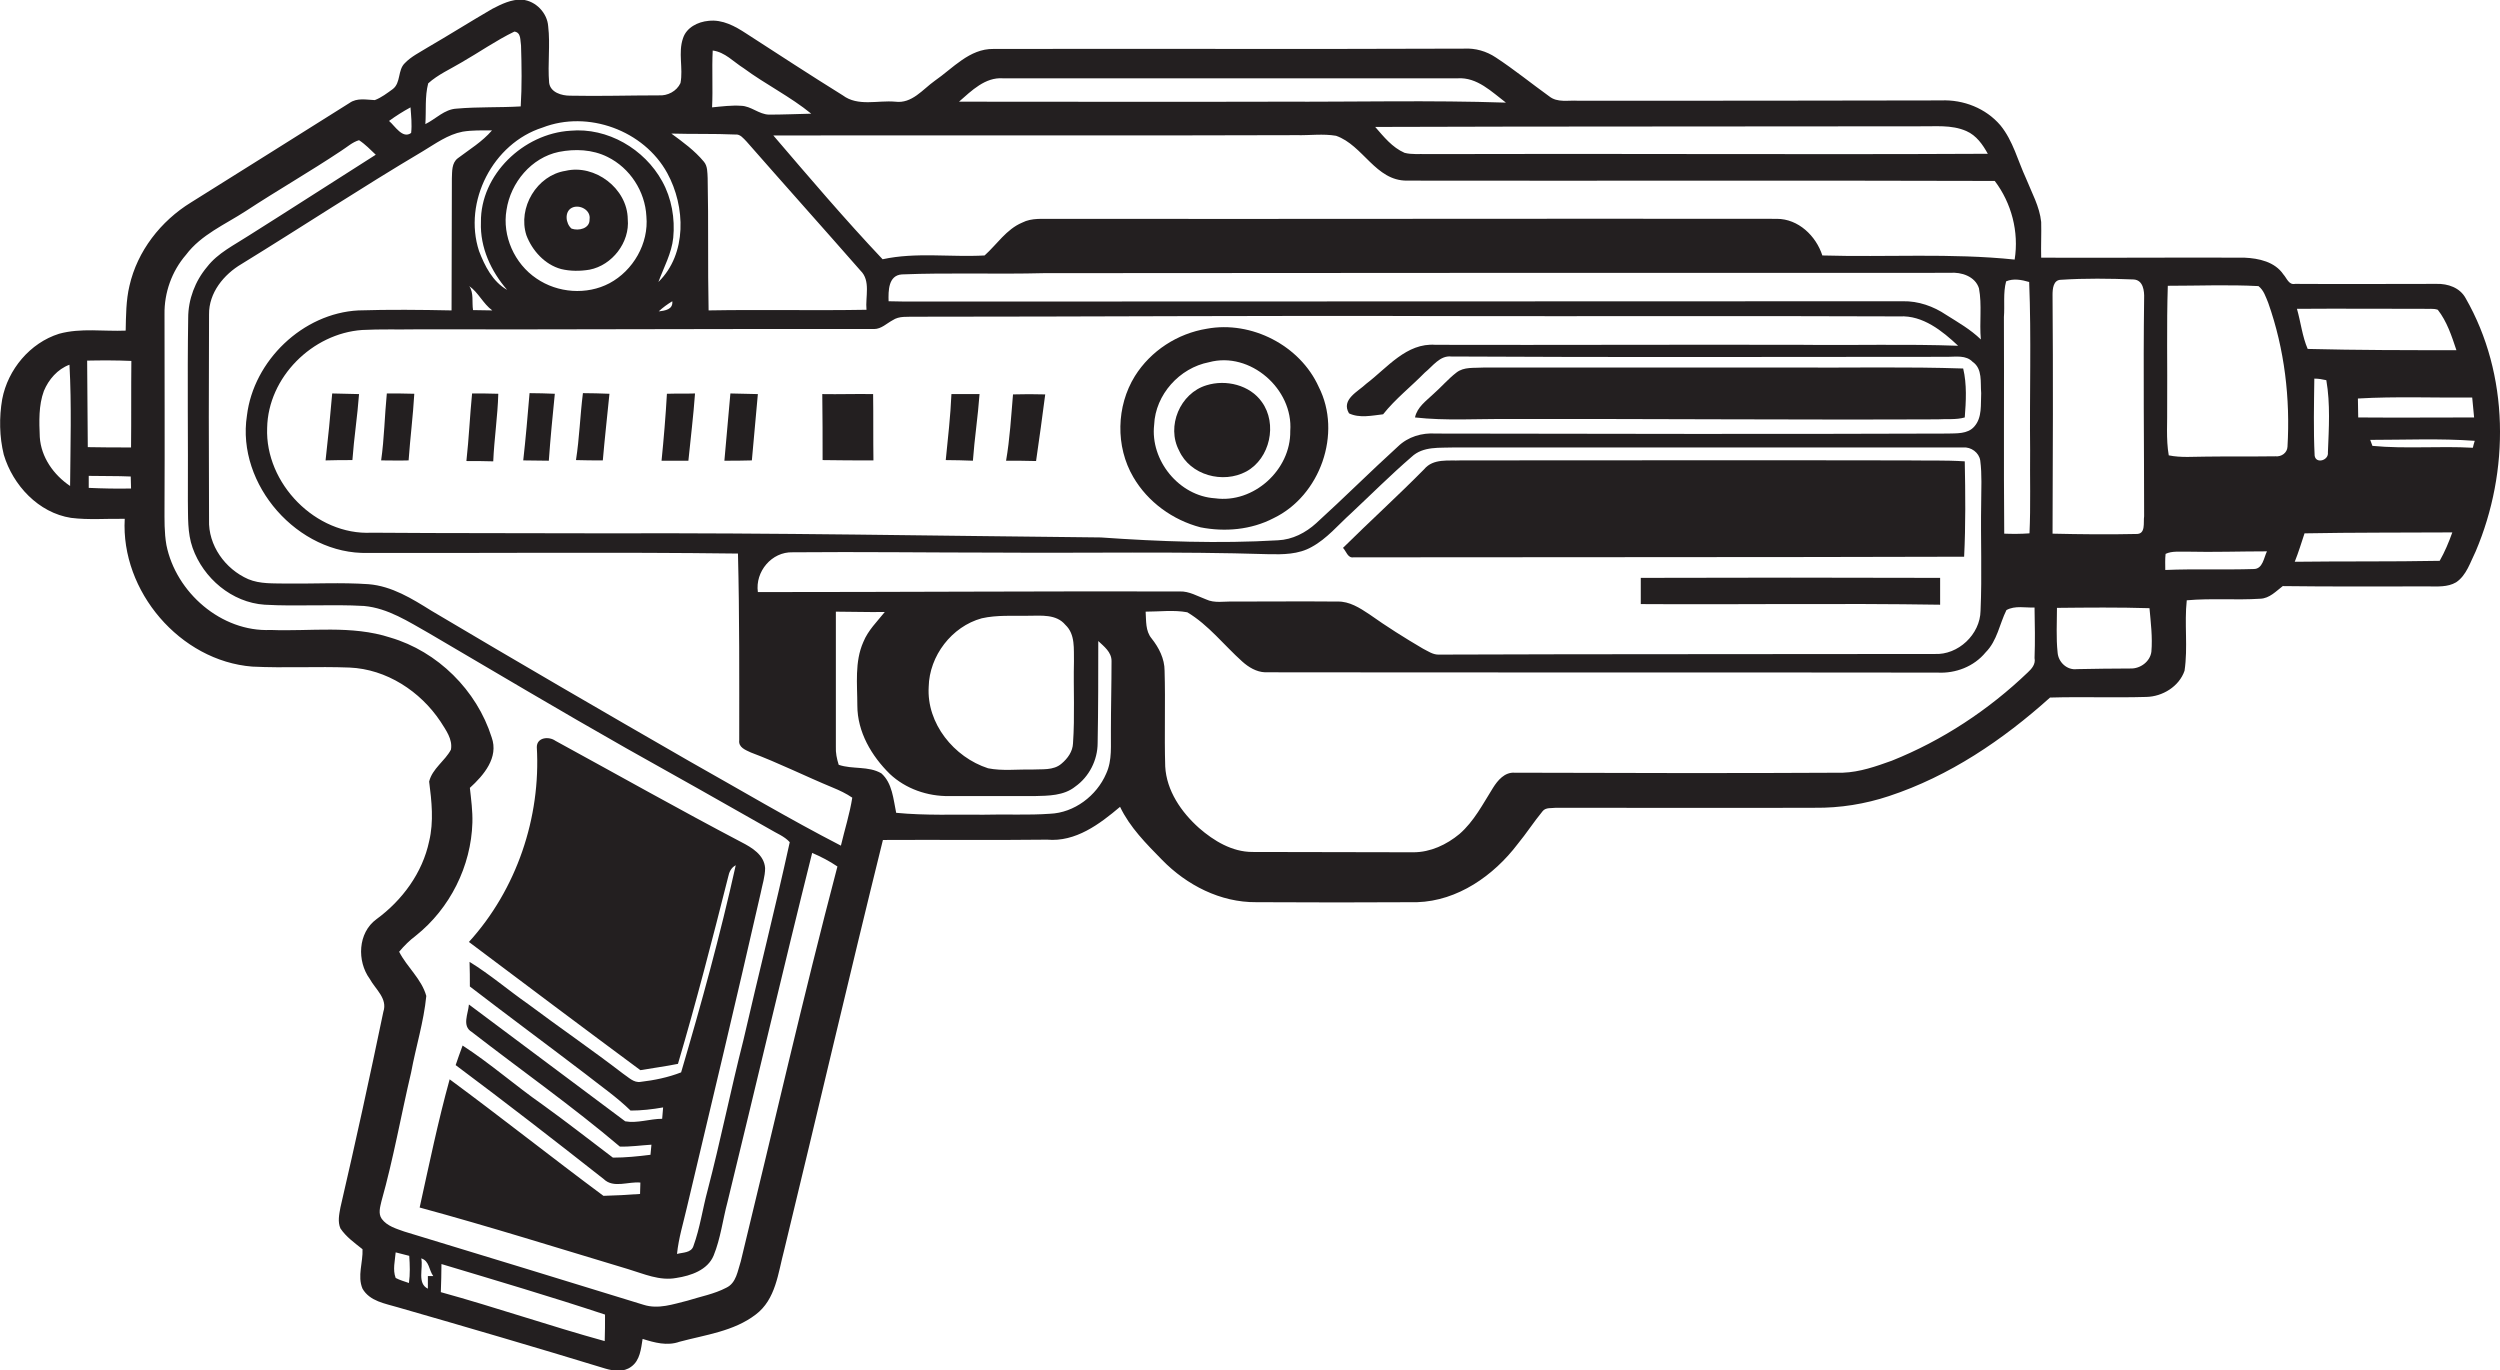 <?xml version="1.0" encoding="utf-8"?>
<!-- Generator: Adobe Illustrator 19.2.0, SVG Export Plug-In . SVG Version: 6.00 Build 0)  -->
<svg version="1.1" id="Layer_1" xmlns="http://www.w3.org/2000/svg" xmlns:xlink="http://www.w3.org/1999/xlink" x="0px" y="0px"
	 viewBox="0 0 791.7 433.9" enable-background="new 0 0 791.7 433.9" xml:space="preserve">
<g>
	<path fill="#231F20" d="M780.8,94.4c-1.8-3.3-5.6-4.6-9.2-4.5c-15,0-29.9,0.1-44.8,0c-2,0.4-2.6-1.8-3.7-3c-2.7-4-7.8-5.1-12.3-5.3
		c-21.5-0.1-42.9,0.1-64.4,0c-0.1-3.8,0.1-7.5,0-11.3c-0.5-4.9-3-9.3-4.8-13.8c-2.6-5.6-4.1-11.9-8.1-16.8
		c-4.6-5.4-11.7-8.2-18.8-7.9c-38.3,0.1-76.7,0.1-115,0.1c-3-0.2-6.5,0.7-9.1-1.4c-5.7-4.1-11.1-8.5-16.9-12.3c-3-2-6.5-3-10.1-2.8
		c-49.6,0.2-99.3,0-149,0.1c-7.6-0.1-12.8,6.1-18.6,10.1c-3.8,2.7-7.2,7.3-12.5,6.6c-5.5-0.5-11.8,1.6-16.6-2
		c-10.3-6.4-20.4-13-30.6-19.6c-3.5-2.3-7.5-4.5-11.9-4c-3.4,0.3-7,2.1-8.1,5.5c-1.6,4.6,0.1,9.5-0.8,14.2c-1.2,2.6-4.1,4.1-6.9,3.9
		c-9.4,0-18.7,0.3-28.1,0.1c-2.6,0-6.2-1-6.6-4.1c-0.5-6,0.4-12-0.3-17.9c-0.3-4.2-3.9-8-8.2-8.4c-3.4-0.2-6.6,1.4-9.5,2.9
		c-6.9,4-13.7,8.3-20.6,12.3c-2.4,1.5-5.1,2.8-7.1,4.9c-2.3,2.2-1.2,6.2-3.8,8.2c-1.8,1.3-3.6,2.7-5.7,3.5c-2.7-0.1-5.6-0.8-8,0.9
		C94,43.1,77.3,53.6,60.5,64.1C50.9,70,43.5,79.5,41,90.5c-1.1,4.6-1.1,9.5-1.2,14.2c-7,0.3-14.2-0.9-21.1,1
		c-9.2,2.9-16.2,11.3-18,20.7c-1,5.8-0.9,11.9,0.5,17.6c2.9,9.7,11,18.4,21.3,20c5.6,0.7,11.3,0.2,17,0.3
		c-1.3,22.9,17.5,45,40.4,46.8c10.3,0.5,20.6-0.1,30.8,0.3c11.7,0.5,22.4,7.5,28.8,17.1c1.7,2.7,3.9,5.6,3.3,8.9
		c-1.9,3.6-5.9,6-6.9,10.1c0.8,6.2,1.5,12.7,0,18.9c-2.1,10-8.5,18.7-16.7,24.7c-5.9,4.3-6.2,13.3-2.1,18.9
		c1.8,3.3,5.7,6.2,4.3,10.4c-4.3,20.7-8.8,41.3-13.6,62c-0.4,2.2-0.9,4.5,0,6.6c1.8,2.7,4.5,4.6,7,6.6c0.2,4.1-1.7,8.5,0,12.5
		c2.3,4,7.2,4.7,11.2,5.9c21.9,6.3,43.8,12.7,65.7,19.4c2.7,0.8,5.8,1.2,8.2-0.6c2.8-2,3.1-5.7,3.6-8.8c3.8,1.2,7.8,2.3,11.7,0.9
		c8.2-2.2,17.2-3.3,24.1-8.6c6.4-4.8,7.1-13.2,9-20.3c10.5-43.3,20.6-86.8,31.3-130c17.3-0.1,34.7,0.1,52-0.1
		c9,0.8,16.6-4.9,23.1-10.4c3.1,6.5,8.3,11.7,13.3,16.8c7.8,8,18.5,13.5,29.8,13.4c17,0.1,34,0.1,51,0c12.8-0.4,24.2-8.4,31.8-18.4
		c2.8-3.4,5.1-7,7.9-10.4c1-1.3,2.9-0.9,4.3-1.1c27.3,0,54.6,0.1,81.9,0c8,0.1,16-1.2,23.5-3.7c19.1-6.3,36.1-17.8,51-31.2
		c10.1-0.3,20.3,0.1,30.5-0.2c5.1-0.1,10.4-3.3,12.1-8.3c1.1-7.4-0.1-14.9,0.7-22.3c7.8-0.7,15.6,0,23.3-0.5c2.9-0.1,5-2.4,7.1-4
		c15.3,0.2,30.6,0.1,45.9,0.1c3,0,6.3,0.3,9-1.3c3.3-2.2,4.5-6.4,6.2-9.8C794.8,149.2,794.7,118.6,780.8,94.4z M22.2,153.9
		c-5.2-3.5-9.2-9.1-9.6-15.5c-0.2-4.9-0.4-10,1.3-14.6c1.5-3.6,4.3-6.9,8.1-8.3C22.7,128.3,22.3,141.1,22.2,153.9z M642.6,89.3
		c0.7,17.7,0.1,35.5,0.3,53.2c-0.1,8.8,0.2,17.6-0.2,26.4c-2.7,0.2-5.4,0.2-8,0.1c-0.2-22.9,0-45.7-0.1-68.6
		c0.3-3.7-0.3-7.6,0.7-11.3C637.6,88.1,640.2,88.6,642.6,89.3z M607.7,40c5,0.1,10.2-0.6,15,1.5c3.2,1.4,5.2,4.3,6.8,7.2
		c-59.2,0.3-118.5-0.1-177.7,0.1c-2.3-0.1-4.7,0.2-7-0.4c-3.9-1.7-6.6-5.1-9.3-8.2C492.8,40,550.2,40.1,607.7,40z M317.6,24.8
		c48,0,96,0,144,0c6.2-0.4,10.8,4.3,15.3,7.7c-23.8-0.8-47.6-0.2-71.4-0.3c-33.9,0.1-67.9,0-101.8,0C307.7,28.7,312,24.4,317.6,24.8
		z M410.6,42.8c4.2,0.1,8.4-0.5,12.5,0.2c8.6,3,12.5,14.3,22.5,14.2c62,0.1,124-0.1,186.1,0.1c5.3,7,7.7,16.1,6.3,24.9
		c-20.2-2.1-40.6-0.7-60.9-1.3c-2-6.2-7.6-11.6-14.4-11.6c-76.3-0.1-152.7,0.1-229,0c-3.4,0.1-6.9-0.4-10,1.2
		c-5,2.1-8,6.9-11.9,10.4c-10.8,0.6-21.7-1.1-32.3,1.2c-12-12.7-23.3-26-34.6-39.2C300.1,42.8,355.3,43,410.6,42.8z M625.2,135.1
		c-2.1,2.4-5.6,2.1-8.5,2.2c-54,0.2-108,0.1-162,0c-4.4-0.3-8.8,1-12,4.1c-8.8,8-17.1,16.3-25.9,24.3c-3.3,3-7.5,5.2-12.1,5.4
		c-18.7,1.1-37.5,0.4-56.1-0.9c-52-0.5-104-1.5-156-1.3c-25-0.1-50,0-74.9-0.2c-17.7,0.9-33.8-15.6-33.1-33.2
		c0.3-16,14.3-29.9,30.1-31c5.7-0.3,11.4-0.1,17-0.2c48.4,0.1,96.7-0.2,145.1-0.1c2.3,0,4-1.8,5.9-2.8c2.1-1.4,4.6-1,7-1.1
		c55.6,0,111.3-0.4,166.9-0.2c48.3,0.1,96.7-0.1,145,0.1c7.3-0.4,13.5,4.6,18.5,9.3c-16.5-0.6-33-0.1-49.5-0.3
		c-38.7-0.1-77.3,0.1-116,0c-9.2-0.7-15.3,7.3-21.9,12.3c-2.6,2.5-8.1,5-5.5,9.4c3.3,1.6,7.3,0.7,10.8,0.3
		c3.9-4.9,8.9-8.8,13.2-13.2c2.5-2,4.8-5.5,8.4-5.1c52.4,0.3,104.7,0.1,157.1,0.1c2.7,0,5.9-0.6,8,1.6c3.2,2.2,2.4,6.5,2.7,9.9
		C627.2,128,627.8,132.2,625.2,135.1z M148.6,90.6c2.9,2,4.4,5.6,7.3,7.7c-2.1,0-4.1-0.1-6.1-0.1C149.4,95.7,150.1,92.8,148.6,90.6z
		 M160.4,66.5c1.3-8.7,7.9-16.6,16.6-18.4c5.1-1,10.6-0.8,15.4,1.6c7.1,3.5,11.9,10.9,12.3,18.8c0.8,8.6-4.2,17.2-11.7,21.2
		c-7.2,3.8-16.4,3.1-23.1-1.5C162.9,83.5,159,74.7,160.4,66.5z M208.6,98.6c1.3-1.2,2.8-2.3,4.3-3.2C213.2,98,210.6,98.4,208.6,98.6
		z M616.3,99.7c-4-2.7-8.8-4.4-13.7-4.3c-104,0-208,0.1-312,0.1c-3.1,0-6.1,0-9.2-0.1c-0.1-3.3-0.1-8.2,4.2-8.5c15-0.6,30,0,45-0.4
		c95.6-0.1,191.3-0.1,286.9-0.1c3.6-0.3,8,1.1,9.2,4.9c1,5.3,0.1,10.8,0.6,16.2C624,104.3,620.1,102.1,616.3,99.7z M225.7,16
		c3.9,0.5,6.6,3.6,9.8,5.6c6.9,5.1,14.8,9,21.4,14.4c-4.5,0.1-8.9,0.3-13.4,0.3c-3.2-0.1-5.6-2.7-8.8-2.8c-3.1-0.2-6.1,0.2-9.2,0.5
		C225.8,28,225.4,22,225.7,16z M232.8,42.6c1.6-0.2,2.6,1.2,3.6,2.2c12,13.7,24.1,27.2,36.1,40.9c3.3,3.2,1.5,8.3,1.9,12.4
		c-16.7,0.3-33.3-0.1-50,0.2c-0.3-14,0-27.9-0.3-41.9c-0.1-1.8,0-3.8-1.2-5.2c-2.9-3.5-6.6-6.2-10.3-8.9
		C219.3,42.5,226.1,42.3,232.8,42.6z M171.8,40.4c14.4-5.6,32.1,0.9,39.5,14.4c5.8,10.6,6.3,25.6-2.8,34.5c1.7-4.6,4.2-9.1,4.7-14
		c0.6-6.1-0.5-12.5-3.5-17.9c-5.6-10.2-17.3-17.1-29.1-16c-14.8,0.9-28.5,13.9-28.3,29c-0.3,8,3.2,15.5,8.3,21.4
		c-4.6-2.6-7.1-7.6-8.9-12.3C146.6,63.9,156.1,45.4,171.8,40.4z M135.6,26.4c3.1-2.8,7-4.5,10.5-6.6c5.6-3.2,11-7,16.8-9.8
		c2.2,0.3,1.8,2.8,2.1,4.4c0.2,6.4,0.3,12.9-0.1,19.3c-6.8,0.4-13.5,0.1-20.3,0.7c-3.9,0.2-6.6,3.3-9.9,4.9
		C135,35.1,134.5,30.6,135.6,26.4z M130,34c0.2,2.7,0.5,5.4,0.2,8.1c-2.7,2-5.1-2.2-7-3.8C125.4,36.7,127.6,35.3,130,34z
		 M28.1,154.5c0-0.9,0-2.8,0-3.8c4.4,0.1,8.9,0,13.3,0.2c0,1,0.1,2.8,0.1,3.8C37,154.8,32.5,154.7,28.1,154.5z M41.5,141.7
		c-4.6,0-9.1,0-13.7-0.1c-0.1-9.1-0.1-18.2-0.2-27.4c4.7-0.1,9.3-0.1,14,0.1C41.5,123.5,41.6,132.6,41.5,141.7z M129.5,406.3
		c-1.4-0.5-2.9-0.9-4.2-1.6c-1-2.6-0.2-5.5,0-8.1c1.4,0.4,2.9,0.7,4.3,1.1C129.8,400.6,129.9,403.5,129.5,406.3z M135.5,404.1
		c0,1,0,3,0,4c-3.5-1.7-1.4-6.5-2.1-9.6c2.6,0.8,2.4,3.7,3.8,5.6C136.8,404.1,136,404.1,135.5,404.1z M191.5,424.7
		c-17.4-4.8-34.5-10.7-51.9-15.5c0.1-3,0.2-5.9,0.2-8.9c17.3,5.2,34.6,10.3,51.8,16C191.6,419.1,191.6,421.9,191.5,424.7z
		 M234.6,399.4c-1,3-1.4,6.9-4.6,8.4c-3.8,2-8.2,2.8-12.3,4.1c-4.5,1.1-9.2,2.8-13.9,1.3c-25.3-7.8-50.5-15.5-75.8-23.2
		c-2.5-0.9-5.4-1.7-7.1-4c-1.2-1.7-0.5-3.8-0.1-5.6c3.8-13.5,6.2-27.2,9.4-40.8c1.5-8.1,4-16,4.8-24.2c-1.5-5.4-6.1-9.1-8.6-14
		c1.6-1.9,3.3-3.6,5.3-5.1c10.8-8.6,17.5-22,17.9-35.8c0.1-3.7-0.4-7.3-0.8-11c4.4-4,9.2-9.6,6.9-16c-4.7-14.9-17.1-27.2-32.1-31.6
		c-12.3-4-25.3-1.9-37.9-2.4c-15.6,0.7-30-11.9-33-26.9c-0.7-4-0.6-8-0.6-12.1c0.1-20.3,0-40.7,0-61c-0.1-6.8,2.3-13.6,6.8-18.8
		c4.8-6.4,12.4-9.6,19-13.9c9.9-6.5,20.2-12.4,30.1-19c1.9-1.2,3.6-2.8,5.7-3.4c2,1.3,3.6,3,5.3,4.6c-13.4,8.5-26.7,17.1-40.2,25.6
		c-4.6,3-9.8,5.5-13.2,9.9c-3.8,4.5-6,10.3-6,16.2c-0.3,19.3,0,38.6-0.1,57.9c0.1,5-0.2,10.1,1.5,14.9c3.4,9.6,12.4,17.3,22.8,18
		c10.5,0.6,21-0.2,31.5,0.4c7.6,0.7,14.1,5,20.5,8.6c20.8,12.2,41.6,24.6,62.6,36.5c15.2,8.5,30.3,17,45.4,25.6
		c2.1,1.3,4.6,2.2,6.3,4.1c-4.6,21-9.9,41.9-14.7,62.8c-4,15.7-7.2,31.7-11.3,47.4c-1.6,5.9-2.4,11.9-4.5,17.7
		c-0.7,2.2-3.4,2-5.2,2.5c0.5-5,2-9.8,3.1-14.6c7.9-33.2,15.8-66.4,23.4-99.7c0.5-2.6,1.4-5.2,1.4-7.9c-0.3-4.2-4.2-6.5-7.5-8.2
		c-19.8-10.4-39.3-21.4-58.9-32.1c-2.1-1.5-5.9-1.1-5.9,2c1.3,22.3-6.4,45.1-21.5,61.7c18.1,13.6,36.2,27.2,54.3,40.6
		c4-0.7,8-1.2,11.9-2c5.8-19.6,10.9-39.4,15.9-59.2c0.3-1.5,0.9-2.9,2.4-3.7c-4.9,22.1-10.9,43.9-17.3,65.6c-4.1,1.6-8.5,2.5-12.8,3
		c-2.2,0.4-3.9-1.5-5.6-2.6c-9.9-7.6-20.1-14.6-30-22c-6.3-4.4-12.1-9.4-18.6-13.4c0.1,2.6,0.1,5.2,0.1,7.8
		c12.1,9.3,24.4,18.4,36.6,27.7c4.8,3.8,9.9,7.3,14.3,11.6c3.4,0,6.9-0.4,10.3-1c-0.1,0.9-0.2,2.7-0.3,3.6c-3.9,0-7.9,1.5-11.7,0.8
		c-16.5-12.4-33-24.6-49.5-37c-0.2,2.9-2.3,6.8,0.9,8.7c15.6,12.1,31.8,23.5,46.9,36.3c3.3,0.1,6.7-0.4,10-0.6
		c-0.1,0.8-0.2,2.4-0.3,3.2c-4,0.5-7.9,0.9-11.9,0.9c-7.4-5.6-14.8-11.4-22.3-16.8c-8.6-6-16.5-13-25.3-18.7
		c-0.8,2.1-1.5,4.2-2.2,6.2c15.8,11.8,31.4,23.9,46.9,36.1c3.1,3,7.8,0.7,11.6,1.1c0,1.2-0.1,2.4-0.1,3.6c-3.9,0.3-7.8,0.5-11.6,0.6
		c-16.3-12.1-32.3-24.8-48.7-36.9c-3.7,13.4-6.5,27-9.5,40.6c22.1,6,44,12.9,66,19.5c5,1.5,10,3.8,15.3,2.8
		c4.6-0.7,9.9-2.5,11.8-7.1c2.2-5.4,2.9-11.4,4.4-17c9-36.8,17.6-73.7,26.8-110.5c2.8,1.2,5.5,2.6,8,4.3
		C254.3,315.8,244.8,357.6,234.6,399.4z M266.3,267.8c-16.3-8.4-32.1-17.8-48.1-26.8c-27.3-15.7-54.5-31.5-81.6-47.6
		c-6.1-3.8-12.5-7.8-19.9-8.4c-8.7-0.6-17.4-0.1-26.1-0.2c-4-0.1-8.2,0.2-12-1.4c-7.3-3.2-12.7-10.7-12.4-18.8
		c-0.1-21.7-0.1-43.3,0-65c-0.1-6.9,4.7-12.7,10.3-16c19.2-11.8,38-24.2,57.4-35.7c4-2.4,7.9-5.3,12.6-6.2c3-0.5,6.2-0.4,9.3-0.4
		c-3.1,3.6-7.1,6-10.8,8.8c-2,1.5-1.8,4.2-1.9,6.4c0,13.9-0.1,27.9-0.1,41.8c-9.8-0.2-19.7-0.3-29.5,0
		c-17.6,0.9-33.2,15.9-35.3,33.3c-3.4,21.9,16.2,44.1,38.3,43.5c39.1,0.1,78.2-0.3,117.2,0.2c0.5,19.7,0.4,39.4,0.4,59.1
		c-0.3,2.3,2,3.1,3.7,3.9c8.8,3.3,17.2,7.5,25.9,11.1c2.2,0.9,4.3,1.9,6.2,3.2C269.1,257.7,267.5,262.7,266.3,267.8z M351.8,231.4
		c-0.1,4.5,0.5,9.3-1.5,13.6c-3,7-10.1,12.4-17.8,12.7c-7,0.5-13.9,0.1-20.9,0.3c-9.3-0.1-18.5,0.3-27.8-0.6
		c-0.9-4.3-1.2-9.4-4.7-12.5c-4.1-2.4-9.1-1.2-13.5-2.7c-0.6-1.9-1-3.8-0.9-5.8c0-14.2,0-28.5,0-42.7c5.2,0,10.3,0.2,15.5,0.1
		c-2.4,3-5.3,5.8-6.8,9.5c-2.8,6.3-1.9,13.4-1.9,20.1c0,8.4,4.5,16,10.3,21.7c5,4.7,11.9,7.1,18.8,7c9,0,18,0,27,0
		c4.4-0.1,9.3-0.1,12.9-3c4.4-3.1,7.1-8.4,7.1-13.8c0.2-10.8,0.2-21.5,0.2-32.3c1.8,1.7,4.2,3.5,4.2,6.3
		C352,216.8,351.8,224.1,351.8,231.4z M339.8,235.4c-0.1,2.6-1.7,4.8-3.6,6.4c-2.6,2.3-6.3,1.7-9.5,1.9c-4.6-0.1-9.3,0.5-13.8-0.4
		c-10.8-3.5-19.5-14.2-18.8-25.8c0.2-9.8,7.3-19.1,16.8-21.7c4.9-1.1,9.9-0.7,14.8-0.8c4,0,8.8-0.6,11.7,2.9c3.2,3,2.6,7.7,2.7,11.6
		C339.9,218.1,340.4,226.8,339.8,235.4z M240,187.5c-0.9-6.5,4.4-12.8,11-12.6c21.6-0.2,43.1,0.1,64.7,0.1
		c28.6,0.2,57.3-0.4,85.9,0.5c4.7,0.1,9.6,0.1,13.8-2.3c4.8-2.6,8.4-7,12.4-10.6c6.4-6,12.6-12.2,19.2-17.9c3.7-3.5,9-2.8,13.6-3
		c53.7,0,107.4,0,161.1,0c2.5-0.2,5,1.6,5.4,4.1c0.6,4.5,0.3,9.1,0.3,13.6c-0.2,11.3,0.3,22.7-0.2,34c-0.1,7.5-7.1,14.1-14.6,13.7
		c-52.4,0.1-104.7,0-157.1,0.2c-1.8,0-3.3-1.1-4.9-1.9c-5.8-3.4-11.5-7-17-10.9c-3-2-6.3-4.1-10-4c-11-0.1-22,0-33,0
		c-2.9-0.1-6,0.6-8.7-0.7c-2.7-1-5.3-2.6-8.3-2.5C329.1,187.2,284.6,187.5,240,187.5z M642.2,212.9c-12.4,11.9-27.1,21.6-43.1,28
		c-5,1.8-10.1,3.6-15.5,3.8c-34.7,0.2-69.3,0.1-104,0c-3.1-0.2-5.3,2.4-6.8,4.8c-3.2,5.1-6,10.6-10.6,14.6
		c-4.1,3.4-9.2,5.8-14.6,5.8c-17,0-34-0.1-51-0.1c-6.4,0-12.2-3.5-16.9-7.6c-5.6-5-10.3-11.8-10.7-19.5c-0.3-10.1,0.1-20.2-0.2-30.3
		c0-3.8-1.8-7.3-4.1-10.2c-2-2.4-1.7-5.6-1.9-8.5c4.4,0,8.9-0.6,13.2,0.2c6.7,4,11.6,10.4,17.4,15.6c2,1.8,4.5,3.3,7.2,3.4
		c71,0.1,142,0,213,0.1c5.7,0.3,11.5-1.9,15.2-6.4c3.7-3.7,4.4-9,6.6-13.4c2.7-1.5,6-0.7,8.9-0.8c0.1,5.3,0.2,10.7,0,16
		C644.7,210.3,643.4,211.8,642.2,212.9z M650,93.4c0-1.9,0.2-4.8,2.7-4.8c7.6-0.5,15.3-0.4,23-0.1c3,0.2,3.4,3.6,3.3,6
		c-0.3,23,0,46,0,69c-0.3,2,0.6,5.7-2.5,5.6c-8.8,0.2-17.7,0.1-26.5-0.1C650.1,143.7,650.2,118.6,650,93.4z M681.3,206.4
		c-0.4,3.1-3.5,5.4-6.6,5.3c-5.7,0-11.3,0.1-17,0.2c-3.1,0.4-5.9-2.2-6.1-5.3c-0.5-4.7-0.2-9.4-0.2-14.1c9.8-0.1,19.5-0.2,29.3,0.1
		C681.1,197.1,681.7,201.8,681.3,206.4z M713.7,180.2c-9.3,0.3-18.6-0.1-28,0.3c0-1.7-0.1-3.4,0.1-5.1c2.1-1,4.5-0.6,6.8-0.7
		c8.4,0.2,16.9-0.1,25.3-0.1C716.9,176.6,716.6,180.2,713.7,180.2z M724.4,141.5c-0.1,1.9-1.9,3.2-3.8,3c-7.3,0.1-14.6,0-21.9,0.1
		c-4,0-8,0.4-11.9-0.4c-0.9-5.2-0.4-10.6-0.5-15.9c0.1-12.6-0.2-25.2,0.2-37.8c9.6,0,19.2-0.4,28.7,0.1c1.7,1.3,2.3,3.4,3.1,5.3
		C723.5,110.6,725.3,126.2,724.4,141.5z M782.9,125.9c0.2,2.1,0.4,4.2,0.6,6.3c-12.2,0-24.4,0.1-36.7,0c0-2-0.1-4-0.1-6
		C758.7,125.5,770.8,126,782.9,125.9z M767.7,97.8c1.4,0.1,2.9-0.2,4.3,0.3c2.9,3.7,4.4,8.3,5.9,12.8c-15.7,0-31.4,0-47.1-0.4
		c-1.7-3.9-2.2-8.5-3.4-12.7C740.7,97.7,754.2,97.8,767.7,97.8z M733,144.3c-0.4-8.1-0.2-16.3-0.1-24.4c1.3,0,2.5,0.2,3.8,0.5
		c1.3,7.5,0.8,15.3,0.5,22.9C737.5,145.8,733.4,147,733,144.3z M772.6,177.6c-15.3,0.3-30.6,0.1-45.9,0.3c1.2-3,2.1-6,3.1-9
		c15.6-0.3,31.2-0.2,46.8-0.3C775.5,171.7,774.2,174.8,772.6,177.6z M783.1,141.8c-10.6-0.6-21.3,0.4-31.8-0.6
		c-0.2-0.5-0.5-1.4-0.7-1.9c11,0,22.1-0.5,33.1,0.3C783.5,140.2,783.2,141.3,783.1,141.8z"/>
	<path fill="#231F20" d="M177.7,85.2c2.9,0.7,6,0.7,9,0.2c7.2-1.4,12.8-8.7,12.1-16c-0.1-9.7-10.4-17.5-19.7-15.3
		c-9.1,1.4-15.2,11.7-12.4,20.4C168.5,79.3,172.5,83.8,177.7,85.2z M181.1,65.8c2.4-1.2,6.1,0.7,5.6,3.7c0.1,2.9-3.5,3.7-5.7,2.9
		C179.1,70.8,178.7,67,181.1,65.8z"/>
	<path fill="#231F20" d="M382.2,104.1c-9.3,1.5-17.8,7-22.8,15c-5.9,9.5-6.2,22.3-0.5,32c4.6,7.9,12.5,13.6,21.3,15.9
		c7.7,1.5,16,0.8,23.1-2.9c14.8-7.1,21.8-26.9,14.3-41.6C411.7,109.4,396.3,101.5,382.2,104.1z M408.6,136.5
		c0.2,12.3-11.6,23-23.8,21.3c-11.4-0.7-20.6-12-19.3-23.3c0.4-9.5,8-18,17.4-19.8C395.9,111.2,409.6,123.2,408.6,136.5z"/>
	<path fill="#231F20" d="M568.6,116.4c-33,0-66,0-98.9,0c-2.9,0.2-6.1-0.3-8.5,1.6c-2.6,2-4.8,4.6-7.3,6.8c-2.3,2.2-5.1,4.1-5.8,7.4
		c9.8,1.1,19.7,0.4,29.5,0.5c45.3-0.1,90.7,0.3,136,0.1c2.8-0.2,5.8,0.2,8.6-0.6c0.4-5.1,0.7-10.5-0.5-15.5
		C604,116.1,586.3,116.5,568.6,116.4z"/>
	<path fill="#231F20" d="M382.1,122c-8.4,2.5-12.8,13-8.7,20.7c3.5,7.8,13.9,10.6,21.3,6.6c7.5-4.1,9.9-15.1,4.9-22
		C395.8,121.9,388.2,120.1,382.1,122z"/>
	<path fill="#231F20" d="M103.1,145.8c2.8-0.1,5.7-0.1,8.5-0.1c0.5-7,1.6-13.9,2.1-20.9c-2.8-0.1-5.7-0.1-8.5-0.2
		C104.6,131.7,103.9,138.8,103.1,145.8z"/>
	<path fill="#231F20" d="M120.7,145.8c2.9,0,5.8,0.1,8.7,0c0.5-7.1,1.4-14.1,1.8-21.1c-2.9-0.1-5.8-0.1-8.7-0.1
		C121.8,131.7,121.7,138.8,120.7,145.8z"/>
	<path fill="#231F20" d="M165.7,145.8c2.7,0,5.4,0.1,8.1,0.1c0.5-7.1,1.2-14.2,1.9-21.2c-2.7-0.1-5.3-0.2-8-0.2
		C167.1,131.6,166.5,138.7,165.7,145.8z"/>
	<path fill="#231F20" d="M182.4,145.7c2.8,0.1,5.7,0.1,8.5,0.1c0.6-7,1.4-14,2.1-21.1c-2.8-0.1-5.6-0.2-8.4-0.2
		C183.7,131.6,183.5,138.7,182.4,145.7z"/>
	<path fill="#231F20" d="M211.2,124.7c-0.4,7.1-1,14.2-1.7,21.2c2.8,0,5.7,0,8.5,0c0.7-7.1,1.6-14.2,2.1-21.3
		C217.2,124.7,214.2,124.6,211.2,124.7z"/>
	<path fill="#231F20" d="M229.4,145.9c2.9,0,5.8,0,8.7-0.1c0.6-7,1.3-14,1.9-21c-2.9-0.1-5.8-0.1-8.7-0.2
		C230.7,131.7,230,138.8,229.4,145.9z"/>
	<path fill="#231F20" d="M260.4,124.8c0.1,7,0.1,14,0.1,20.9c5.4,0.1,10.8,0.1,16.1,0.1c-0.1-7,0-14-0.1-21
		C271.1,124.7,265.7,124.9,260.4,124.8z"/>
	<path fill="#231F20" d="M299.5,145.7c2.9,0,5.7,0.1,8.6,0.2c0.5-7,1.6-14,2.1-21.1c-3,0-5.9,0-8.9,0
		C301,131.8,300.2,138.7,299.5,145.7z"/>
	<path fill="#231F20" d="M320.8,124.9c-0.6,7-1,14.1-2.2,21c3.2,0,6.3,0,9.5,0.1c1-7,2-14,2.9-21.1
		C327.6,124.8,324.2,124.8,320.8,124.9z"/>
	<path fill="#231F20" d="M149.5,124.6c-0.7,7.1-1,14.2-1.8,21.4c2.8,0,5.6,0,8.5,0.1c0.3-7.1,1.4-14.2,1.6-21.4
		C155.1,124.6,152.3,124.6,149.5,124.6z"/>
	<path fill="#231F20" d="M428.6,176.5c64.5-0.1,128.9,0,193.4-0.2c0.5-10,0.4-20.1,0.2-30.2c-6.1-0.4-12.3-0.2-18.5-0.3
		c-47-0.1-94,0-141,0c-4,0.2-8.8-0.7-11.7,2.8c-8.4,8.5-17.2,16.5-25.7,24.9C426.3,174.5,426.8,176.8,428.6,176.5z"/>
	<path fill="#231F20" d="M519.6,183c0,2.8,0,5.5,0,8.3c31.6,0.2,63.2-0.3,94.8,0.2c0-2.8,0-5.7,0-8.5
		C582.8,182.9,551.2,182.9,519.6,183z"/>
</g>
</svg>

